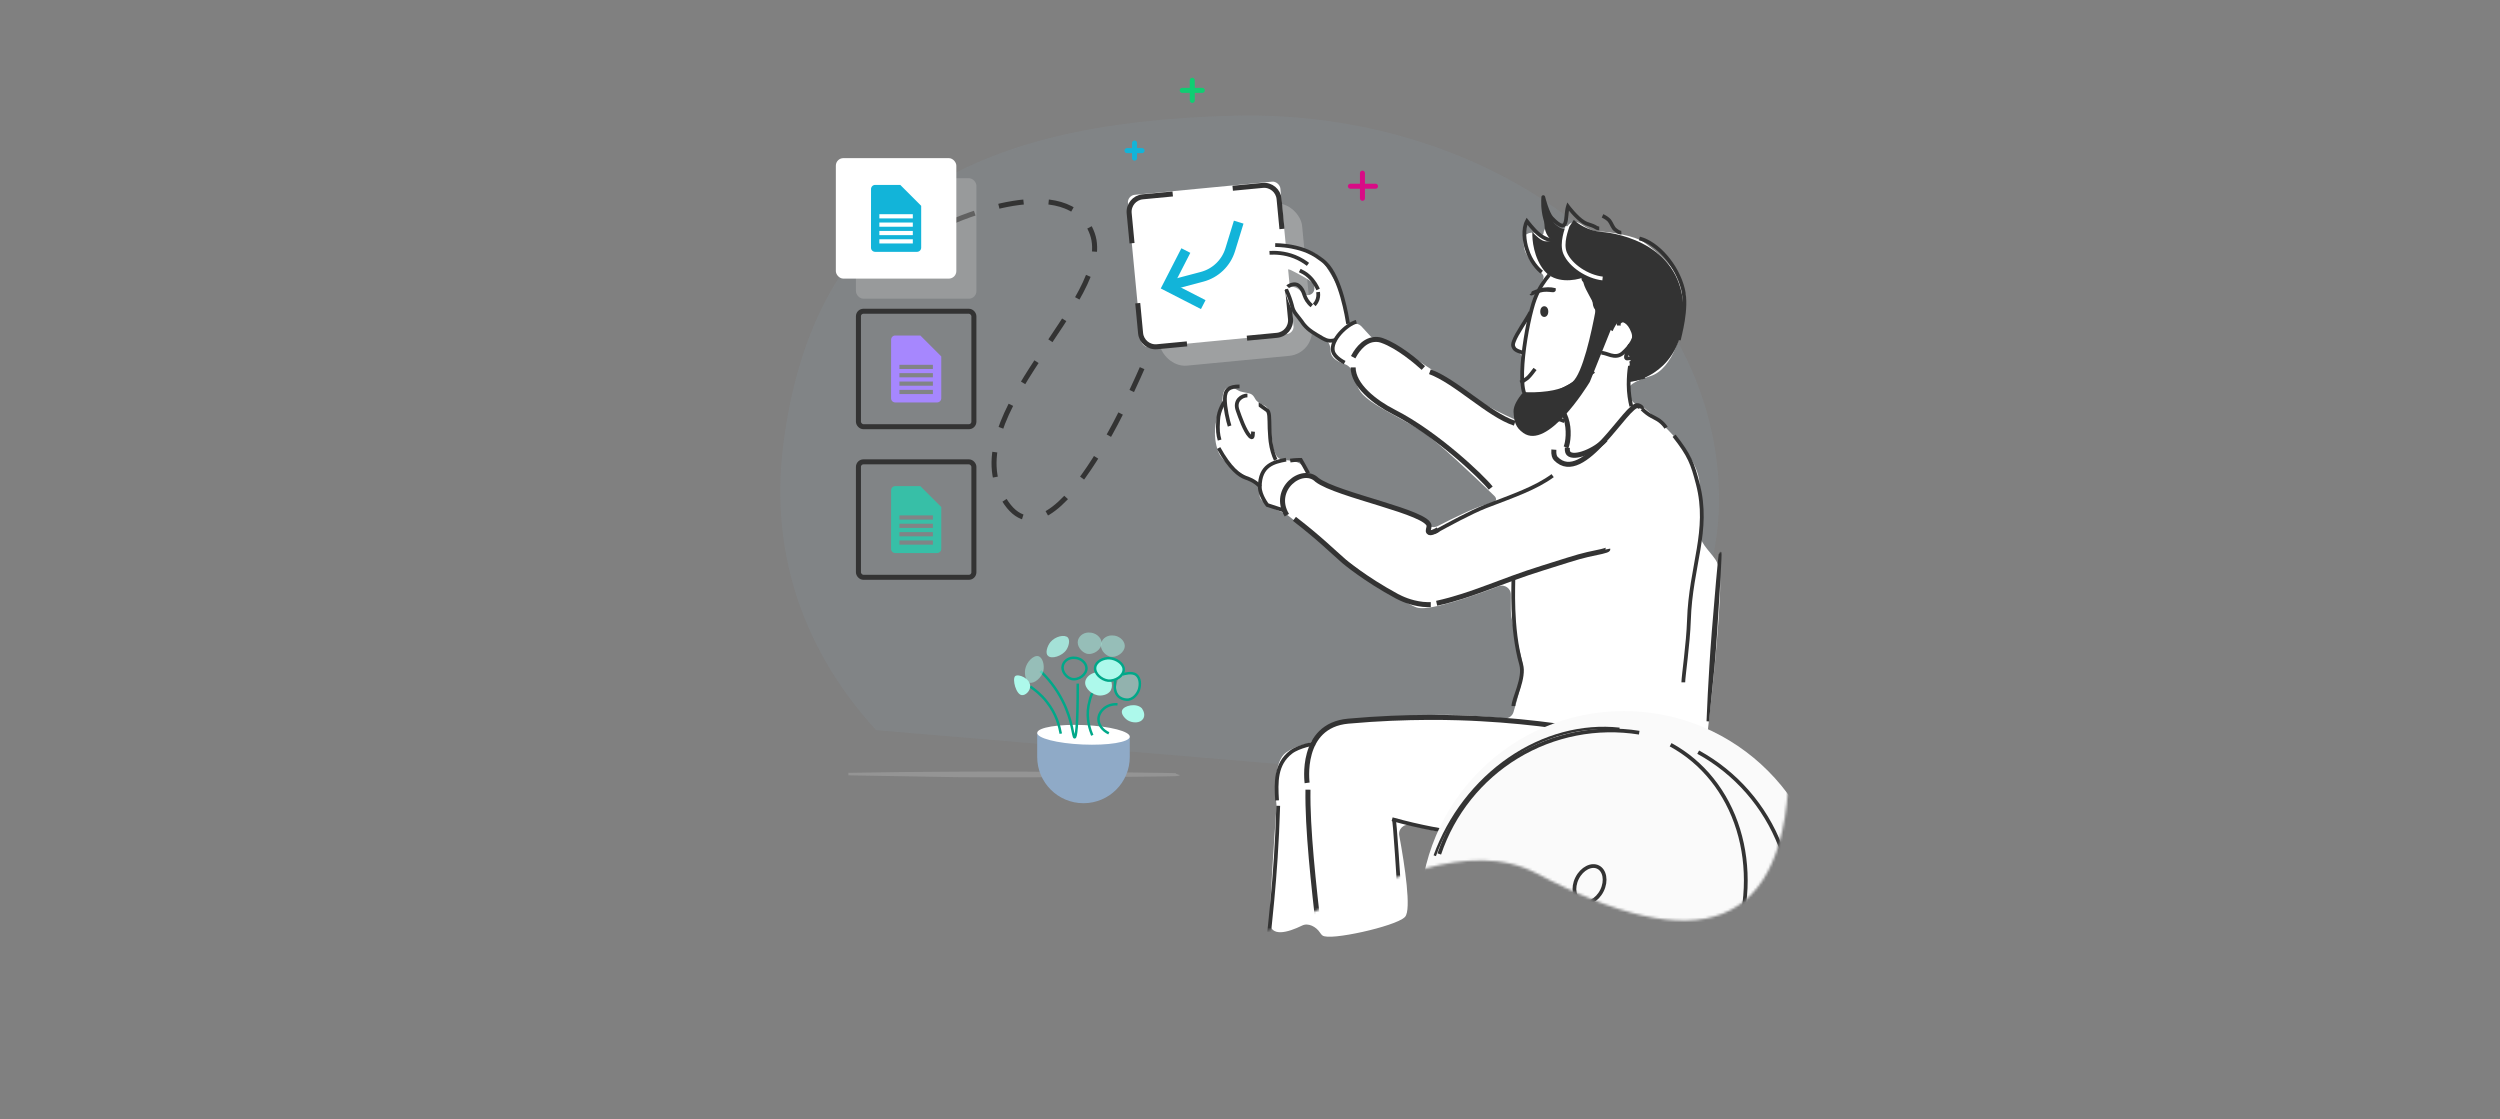 <svg width="996" height="446" viewBox="0 0 996 446" fill="none" xmlns="http://www.w3.org/2000/svg">
<rect x="0" y="0" width="996" height="446" fill="#808080" stroke="none"/>
<path opacity="0.1" fill-rule="evenodd" clip-rule="evenodd" d="M619.953 313.696C659.091 283.922 686.029 241.27 684.832 195.814C682.582 110.371 595.82 43.343 491.042 46.101C386.265 48.86 324.061 82.396 312.052 177.202C306.288 222.709 321.938 261.349 349.054 290.904L619.953 313.696Z" fill="#8FAAC7"/>
<path d="M379 88.5C379 88.5 425.835 67.048 435.177 93.163C444.52 119.277 379.655 165.439 400 199C420.345 232.561 457 142 457 142" stroke="#333333" stroke-width="2" stroke-dasharray="10 10"/>
<path d="M338 308.394C338 308.394 341.559 308.343 348.677 308.241C355.796 308.139 359.355 308.088 359.355 308.088C359.355 308.088 366.561 308.033 380.973 307.922C395.385 307.811 417.471 307.907 447.23 308.21C476.989 308.514 476.989 308.778 447.229 309.004C417.469 309.23 395.383 309.269 380.971 309.12L338 308.394Z" fill="#949494" stroke="#949494"/>
<rect opacity="0.3" x="341" y="71" width="48" height="48" rx="3" fill="#CCCCCC"/>
<rect x="333" y="63" width="48" height="48" rx="3" fill="white"/>
<path fill-rule="evenodd" clip-rule="evenodd" d="M348.667 73.667C347.75 73.667 347.017 74.417 347.017 75.333L347 98.667C347 99.583 347.733 100.333 348.667 100.333H365.333C366.25 100.333 367 99.583 367 98.667V82L358.667 73.667H348.667ZM350.333 85.333H363.667V87H350.333V85.333ZM363.667 88.667H350.333V90.333H363.667V88.667ZM350.333 92H363.667V93.667H350.333V92ZM363.667 95.333H350.333V97H363.667V95.333Z" fill="#12B4D9"/>
<rect x="342" y="124" width="46" height="46" rx="2" stroke="#333333" stroke-width="2"/>
<path fill-rule="evenodd" clip-rule="evenodd" d="M356.667 133.667C355.75 133.667 355.017 134.417 355.017 135.333L355 158.667C355 159.583 355.733 160.333 356.667 160.333H373.333C374.25 160.333 375 159.583 375 158.667V142L366.667 133.667H356.667ZM358.333 145.333H371.667V147H358.333V145.333ZM371.667 148.667H358.333V150.333H371.667V148.667ZM358.333 152H371.667V153.667H358.333V152ZM371.667 155.333H358.333V157H371.667V155.333Z" fill="#A687FE"/>
<rect x="342" y="184" width="46" height="46" rx="2" stroke="#333333" stroke-width="2"/>
<path fill-rule="evenodd" clip-rule="evenodd" d="M356.667 193.667C355.75 193.667 355.017 194.417 355.017 195.333L355 218.667C355 219.583 355.733 220.333 356.667 220.333H373.333C374.25 220.333 375 219.583 375 218.667V202L366.667 193.667H356.667ZM358.333 205.333H371.667V207H358.333V205.333ZM371.667 208.667H358.333V210.333H371.667V208.667ZM358.333 212H371.667V213.667H358.333V212ZM371.667 215.333H358.333V217H371.667V215.333Z" fill="#37BFA7"/>
<path d="M413.22 292.033L450.102 293.491V301.559C450.102 311.744 441.845 320 431.661 320V320C421.476 320 413.22 311.744 413.22 301.559V292.033Z" fill="#8FAAC7"/>
<path d="M450.098 293.553C449.908 295.69 441.498 297.058 431.316 296.609C421.133 296.161 413.033 294.064 413.224 291.927C413.414 289.79 421.823 288.421 432.006 288.87C442.189 289.319 450.289 291.415 450.098 293.553Z" fill="white"/>
<path d="M414.532 267.36C417.215 269.927 420.613 273.852 423.296 279.136C427.41 287.138 427.41 293.78 428.126 293.78C428.662 293.78 429.378 289.855 429.378 272.342" stroke="#00A889" stroke-miterlimit="10"/>
<path d="M422.614 292.294C422.12 289.652 420.965 284.533 417.006 279.579C414.697 276.607 412.222 274.791 410.408 273.47" stroke="#00A889" stroke-miterlimit="10"/>
<path opacity="0.5" d="M429.485 254.99C428.825 257.302 430.805 259.779 432.949 260.439C435.753 261.1 439.052 258.623 438.887 255.981C438.723 253.834 436.413 252.018 434.104 252.018C432.289 251.853 430.145 252.843 429.485 254.99Z" fill="#ADF9EB"/>
<path opacity="0.5" d="M438.705 256.143C438.045 258.454 440.025 260.931 442.169 261.592C444.974 262.252 448.273 259.775 448.108 257.133C447.943 254.987 445.633 253.17 443.324 253.17C441.509 253.005 439.365 253.996 438.705 256.143Z" fill="#ADF9EB"/>
<path d="M436.306 265.874C436.636 263.397 439.77 262.076 442.079 262.241C444.554 262.406 447.523 264.223 447.688 266.534C447.853 269.176 444.389 271.488 441.419 271.158C438.78 270.828 435.976 268.351 436.306 265.874Z" fill="#ADF9EB"/>
<path d="M432.347 271.653C432.017 274.295 435.316 277.103 438.285 277.103C438.45 277.103 441.419 277.103 442.574 274.956C443.729 272.644 442.409 269.507 440.1 268.351C436.965 266.7 432.677 268.846 432.347 271.653Z" fill="#ADF9EB"/>
<path opacity="0.4" d="M444.553 273.965C444.718 276.607 446.698 278.589 448.842 278.754C451.481 278.919 453.296 276.277 453.791 274.626C454.286 272.974 454.451 270.167 452.636 268.846C451.317 268.021 447.335 268.192 445.491 269.865" fill="#ADF9EB"/>
<path d="M447.028 283.047C446.533 284.368 448.017 286.185 449.337 287.01C451.316 288.166 454.286 288.166 455.44 286.35C456.265 285.029 455.77 283.377 454.945 282.222C452.801 279.91 447.687 281.066 447.028 283.047Z" fill="#ADF9EB"/>
<path opacity="0.8" d="M417.501 261.251C418.821 262.737 423.274 261.416 424.924 258.774C425.749 257.453 426.409 255.141 425.419 253.985C424.099 252.664 420.47 253.49 418.491 255.801C417.171 257.453 416.346 260.26 417.501 261.251Z" fill="#ADF9EB"/>
<path opacity="0.5" d="M415.686 267.195C416.181 264.883 415.356 261.911 413.707 261.416C411.727 260.92 408.923 263.727 408.428 266.7C408.098 268.516 408.593 271.323 410.078 271.984C412.057 272.479 415.027 270.002 415.686 267.195Z" fill="#ADF9EB"/>
<path d="M407.109 276.937C408.593 277.102 410.408 275.286 410.408 273.47C410.573 270.332 405.789 268.351 404.469 269.342C403.15 270.497 404.799 276.772 407.109 276.937Z" fill="#ADF9EB"/>
<path d="M435.151 292.955C434.326 290.973 432.677 286.515 433.666 281.066C434.161 278.754 434.459 277.69 435.119 276.203" stroke="#00A889" stroke-miterlimit="10"/>
<path d="M423.439 265.048C422.779 267.36 424.759 269.837 426.903 270.497C429.707 271.158 433.007 268.681 432.842 266.039C432.677 263.892 430.367 262.076 428.058 262.076C426.243 261.911 424.099 262.902 423.439 265.048Z" stroke="#00A889" stroke-miterlimit="10"/>
<path d="M436.306 265.874C436.636 263.397 439.77 262.076 442.079 262.241C444.554 262.406 447.523 264.223 447.688 266.534C447.853 269.176 444.389 271.488 441.419 271.158C438.78 270.828 435.976 268.351 436.306 265.874Z" stroke="#00A889" stroke-miterlimit="10"/>
<path d="M444.339 271.017C443.186 277.356 446.698 278.589 448.842 278.754C451.482 278.919 453.296 276.277 453.791 274.626C454.286 272.974 454.447 270.267 452.636 268.846C450.972 267.54 447.715 268.547 447.22 268.712" stroke="#00A889" stroke-miterlimit="10"/>
<path d="M441.749 292.153C439.275 290.997 437.625 288.851 437.625 286.539C437.625 283.401 440.925 280.264 445.213 280.594" stroke="#00A889" stroke-miterlimit="10"/>
<rect opacity="0.4" x="457.089" y="85.897" width="61" height="61" rx="10" transform="rotate(-5.464 457.089 85.897)" fill="#CCCCCC"/>
<rect x="449.089" y="77.897" width="61" height="61" rx="3" transform="rotate(-5.464 449.089 77.897)" fill="white"/>
<path d="M450.998 96.898L449.86 84.952C449.546 81.653 451.966 78.724 455.264 78.41L467.21 77.272" stroke="#333333" stroke-width="2"/>
<path d="M491.103 74.998L503.049 73.86C506.347 73.546 509.276 75.966 509.59 79.264L510.728 91.21" stroke="#333333" stroke-width="2"/>
<path d="M513.002 115.102L514.14 127.048C514.454 130.347 512.034 133.276 508.736 133.59L496.79 134.727" stroke="#333333" stroke-width="2"/>
<path d="M472.898 137.002L460.952 138.14C457.653 138.454 454.724 136.034 454.41 132.736L453.273 120.79" stroke="#333333" stroke-width="2"/>
<path d="M472.441 99.821L465.139 114.057L479.375 121.359" stroke="#12B4D9" stroke-width="4"/>
<path d="M493.5 88.5L490.114 99.506C488.489 104.789 484.252 108.858 478.909 110.27L465.619 113.782" stroke="#12B4D9" stroke-width="4"/>
<path d="M565.18 241.7C570.3 242.606 586.097 237.24 596.881 233.097C599.537 232.076 602.423 234.02 602.423 236.865V243.05C602.423 248.9 607.359 261.95 607.359 266.9C607.359 270.148 605.146 278.258 603.442 283.884C602.871 285.77 600.991 286.929 599.033 286.705C594.822 286.224 587.827 285.616 579.09 285.35C564.282 284.9 546.334 287.15 535.564 288.5C530.501 289.135 527.566 291.044 525.976 292.968C524.558 294.683 522.511 296.503 520.331 296.949C518.077 297.41 515.316 298.37 512.68 300.2C508.125 303.363 508.329 314.786 509.037 320.492C509.071 320.765 509.081 321.03 509.06 321.305C508.154 333.772 506.398 359.772 506.398 367.25C506.398 372.777 512.793 371.105 518.571 368.281C521.28 366.958 524.662 368.769 526.313 371.292C526.533 371.628 526.775 371.935 527.039 372.2C529.282 374.45 555.757 368.6 559.346 365C561.769 362.57 559.252 345.236 556.969 332.94C556.433 330.056 559.037 327.537 561.892 328.209C570.576 330.255 583.223 333.159 591.654 334.85C605.116 337.55 657.616 340.25 668.834 337.55C677.808 335.39 679.752 307.25 679.603 293.45C681.846 274.55 685.975 234.86 684.539 227.3C684.313 226.113 684.011 225.14 683.654 224.348C682.242 221.22 676.896 217.016 677.05 213.588C677.366 206.56 677.416 197.758 676.462 191.3C674.667 179.15 657.167 165.2 655.372 163.4C654.884 162.911 654.21 162.581 653.48 162.365C651.371 161.739 649.332 160.285 649.075 158.1L648.641 154.4C648.492 153.65 649.987 151.61 657.167 149.45C666.141 146.75 670.18 131.9 671.077 120.65C671.975 109.4 657.616 99.05 654.475 96.8C651.334 94.55 641.462 92.75 636.975 92.75C634.595 92.75 631.688 91.168 629.433 89.576C627.94 88.522 625.781 88.851 624.862 90.431C624.104 91.734 622.463 92.223 621.115 91.547L619.353 90.664C617.805 89.888 615.936 90.747 615.516 92.428C615.463 92.642 615.447 92.864 615.403 93.08C615.257 93.795 614.601 94.582 612.744 93.65C610.637 92.594 607.35 93.282 607.432 95.637C607.475 96.871 607.588 98.058 607.808 99.05C608.444 101.923 612.185 106.187 614.589 108.58C615.135 109.124 615.552 109.811 615.447 110.574C615.331 111.416 614.968 112.58 614.09 113.9C612.737 115.936 610.48 122.66 609.349 126.316C609.218 126.736 609.022 127.132 608.768 127.491C606.738 130.354 603.321 135.5 603.321 136.85C603.321 137.717 604.189 138.737 605.141 139.575C606.174 140.484 606.91 141.736 606.91 143.114V156.65C606.91 159.53 611.697 159.65 614.09 159.35C615.137 159.35 617.59 159.53 619.026 160.25C619.898 160.687 621.256 162.475 622.455 164.281C623.616 166.03 622.802 167.808 620.737 167.433C619.782 167.259 618.622 166.979 617.231 166.55C613.574 165.422 609.494 166.43 606.892 167.497C605.742 167.969 604.445 168.073 603.307 167.572C599.163 165.746 592.234 162.438 587.616 159.35C580.885 154.85 560.693 141.35 557.103 139.1C554.628 137.549 550.197 136.109 547.488 135.356C546.736 135.148 546.052 134.744 545.523 134.17L541.99 130.331C541.346 129.631 540.377 129.328 539.448 129.534C538.037 129.849 536.638 128.979 536.371 127.558C536.084 126.03 535.77 124.064 535.564 122C535.116 117.5 527.487 105.35 525.244 102.65C523 99.95 512.231 97.7 508.193 97.25C507.043 97.122 506.427 97.37 506.152 97.804C505.131 99.41 505.889 101.83 504.434 103.057C504.047 103.383 503.648 103.706 503.257 104C502.221 104.779 502.99 105.916 503.948 106.772C504.616 107.367 505.535 107.549 506.425 107.455L512.453 106.819C513.188 106.741 513.93 106.867 514.593 107.194C517.935 108.843 523.25 111.702 523.898 113C524.105 113.416 524.168 114.141 524.138 115.02C524.031 118.131 520.246 119.141 518.218 116.779L518.064 116.6C517.132 115.509 516.109 114.997 515.165 114.816C513.408 114.48 512.522 116.451 513.093 118.147C513.993 120.82 515.412 124.238 517.167 126.5C519.68 129.74 525.693 133.55 528.385 135.05C529.133 135.35 530.628 136.76 530.628 140C530.628 142.206 533.264 143.703 535.843 144.576C537.707 145.206 539.188 146.859 539.636 148.775C540.033 150.471 540.718 152.586 541.846 154.85C544.539 160.25 558.898 166.1 566.975 171.5C572.964 175.504 587.64 189.355 595.709 197.211C596.803 198.276 596.883 199.746 595.494 200.377C594.602 200.782 593.357 201.223 591.654 201.65C588.012 202.563 578.981 206.972 573.023 210.035C571.327 210.907 569.256 210.475 567.894 209.142C566.309 207.591 564.292 205.929 562.487 205.25C558.898 203.9 544.987 199.4 539.154 197.6C534.835 196.267 526.851 192.519 522.603 190.422C521.978 190.114 521.454 189.643 521.048 189.077C520.291 188.022 519.144 186.533 518.064 185.45C517.003 184.386 513.917 183.912 511.412 183.737C509.978 183.636 508.642 182.883 507.98 181.608C507.501 180.686 507.04 179.731 506.846 179.15C506.398 177.8 505.5 166.1 505.052 163.85C504.846 162.817 503.891 162.13 502.874 161.704C501.629 161.181 500.397 160.437 499.709 159.274C499.563 159.028 499.4 158.754 499.218 158.45C498.837 157.812 498.331 157.457 497.797 157.284C496.248 156.782 494.398 156.809 493.005 155.968C491.784 155.231 490.389 154.641 489.346 154.85C487.912 155.138 487.528 157.744 487.509 159.774C487.5 160.667 487.281 161.554 486.894 162.359C486.555 163.064 486.147 164.026 485.757 165.2C484.859 167.9 483.513 173.3 485.757 179.6C487.292 183.912 494.848 188.531 499.997 191.091C501.418 191.797 502.359 193.225 502.359 194.813V197.6C502.359 199.648 508.542 202.666 512.116 204.125C512.49 204.277 512.83 204.471 513.145 204.723C528.279 216.845 559.14 240.631 565.18 241.7Z" fill="white" stroke="white"/>
<path d="M615.293 107.899C619.554 113.027 627.366 111.816 630.739 110.57C630.207 113.24 632.87 116.979 634.467 120.184C635.746 122.748 636.065 126.593 636.065 128.196L642.457 131.935C642.989 130.688 644.267 128.196 645.12 128.196C646.185 128.196 648.315 128.196 649.913 132.469C651.191 135.887 648.315 138.878 646.717 139.947L649.913 142.617L648.848 146.89C648.422 148.599 648.67 151.163 648.848 152.231C656.127 151.519 670.685 144.86 670.685 123.923C670.685 97.751 645.12 92.944 638.196 92.409C632.657 91.982 628.431 89.027 627.011 87.602L624.88 90.807C624.348 91.341 622.644 91.875 620.087 89.739C617.53 87.602 616.181 82.795 615.826 80.659C615.649 81.727 615.293 84.932 615.293 89.205C615.293 93.478 617.779 95.614 619.022 96.148H615.826C614.122 96.148 611.565 93.656 610.5 92.409C610.322 95.436 611.033 102.771 615.293 107.899Z" fill="#333333"/>
<mask id="mask0_3978_8781" style="mask-type:alpha" maskUnits="userSpaceOnUse" x="463" y="62" width="250" height="312">
<path d="M712.808 302C712.808 372.696 675.603 381.359 612.233 347.986C558.64 319.762 471.815 418.682 471.815 347.986C471.815 219.979 417.563 57.685 590.806 62.714C701.543 65.929 712.808 173.994 712.808 302Z" fill="#C4C4C4"/>
</mask>
<g mask="url(#mask0_3978_8781)">
<path d="M617.221 109.501C615.467 111.573 613.086 114.81 611.457 119.213C608.339 127.413 603.027 157.823 609.435 159.175C616.364 160.636 635 147.902 635 147.902" stroke="#333333" stroke-width="1.5" stroke-miterlimit="10"/>
<path d="M618.085 115.252C618.085 115.252 617.907 115.244 617.552 115.228C617.197 115.211 617.019 115.203 617.019 115.203C617.019 115.203 616.82 115.205 616.422 115.208C616.025 115.212 615.587 115.246 615.109 115.31C614.631 115.374 614.03 115.514 613.307 115.729C612.584 115.945 611.749 116.254 610.804 116.657C609.859 117.06 609.863 117.078 610.818 116.709C611.773 116.34 612.594 116.063 613.281 115.878C613.969 115.692 614.536 115.577 614.985 115.532C615.433 115.487 615.845 115.47 616.22 115.482C616.595 115.494 616.95 115.514 617.286 115.544C617.621 115.573 617.94 115.605 618.242 115.638C618.543 115.671 618.722 115.685 618.777 115.679C618.832 115.673 618.886 115.658 618.939 115.633C618.992 115.609 619.034 115.579 619.064 115.544C619.095 115.51 619.108 115.477 619.104 115.446L618.085 115.252Z" fill="#333333" stroke="#333333" stroke-width="1.5"/>
<path d="M609.722 124.38C608.167 127.494 604.223 132.798 603.084 136.069C602.938 136.488 602.794 136.919 602.792 137.347C602.79 137.854 602.988 138.306 603.227 138.704C603.866 139.769 606.012 140.245 607.139 140.65" stroke="#333333" stroke-width="1.5"/>
<ellipse cx="615.239" cy="124.136" rx="1.598" ry="2.136" fill="#333333"/>
<path d="M637.872 140.623C639.847 140.246 643.404 143.45 646.565 140.623C647.553 139.681 651.702 136.101 651.307 131.767C651.307 131.202 650.912 128.375 648.936 127.622C647.553 127.056 645.379 127.622 644.984 128.752C644.787 129.129 644.984 129.506 644.984 129.694" stroke="#333333" stroke-width="1.5" stroke-miterlimit="10"/>
<path d="M614.244 108.433C612.766 107.267 609.811 104.234 608.333 99.335C607.287 96.165 606.67 91.287 608.333 88.136C612.56 93.475 615.992 97.177 623.282 95.46" stroke="#333333" stroke-width="1.5" stroke-miterlimit="10"/>
<path d="M652.94 100.956C654.428 102.033 655.146 103.309 655.44 104.149C655.862 105.031 655.247 106.797 656.047 108.695" stroke="#333333" stroke-width="1.5" stroke-miterlimit="10"/>
<path d="M653.128 95C660.254 96.763 668.163 105.639 670.503 115.25C672.389 122.996 669.042 134.158 668.829 135.5" stroke="#333333" stroke-width="1.5" stroke-miterlimit="10"/>
<path d="M666.957 134.071C666.198 136.598 665.314 138.62 664.555 140.01C662.786 143.421 661.269 144.559 660.511 145.19C660.132 145.443 659.753 145.696 659.5 145.822" stroke="#333333" stroke-width="1.5" stroke-miterlimit="10"/>
<path d="M655.239 150.095C654.307 150.362 653.109 150.629 651.644 150.829C650.579 150.963 649.647 151.096 648.848 151.163" stroke="#333333" stroke-width="1.5" stroke-miterlimit="10"/>
<path d="M649.407 137.276C647.705 141.282 647.574 142.484 647.967 142.751C648.36 143.018 649.014 142.484 650.062 142.884C650.193 142.884 650.978 143.151 650.978 143.685C650.978 144.086 650.324 144.487 649.276 144.754" stroke="#333333" stroke-width="1.5" stroke-miterlimit="10"/>
<path d="M617.957 107.365C618.947 108.33 620.558 109.57 622.539 110.122C623.406 110.397 625.017 110.811 626.998 110.26C628.609 109.846 630.219 108.881 630.591 109.433C630.591 109.433 630.714 109.708 630.714 110.26C630.838 111.224 630.838 111.224 630.962 111.5C631.21 111.914 631.581 111.776 631.953 112.327C632.201 112.741 632.077 112.879 632.448 113.706C632.572 114.119 632.82 114.808 633.315 115.36C633.563 115.635 633.811 115.773 633.935 115.911" stroke="#333333" stroke-width="1.5" stroke-miterlimit="10"/>
<path d="M633.935 116.979C634.617 117.849 634.958 118.718 635.071 119.339C635.412 120.581 635.185 121.203 635.64 122.196C636.094 123.066 636.436 122.942 636.777 123.811C636.777 123.935 637.572 125.674 636.777 126.916C636.549 127.289 636.094 127.538 635.867 127.662" stroke="#333333" stroke-width="1.5" stroke-miterlimit="10"/>
<path d="M638.446 86C639.711 86.573 640.633 87.29 641.096 87.799C642.255 89.222 642.385 90.777 643.767 91.703C644.575 92.368 645.379 92.733 645.951 92.692" stroke="#333333" stroke-width="1.5" stroke-miterlimit="10"/>
<path d="M617.957 158.641C620.674 161.224 622.586 163.06 623.882 166.772C625.359 171.003 624.733 176.438 623.882 178.25" stroke="#333333" stroke-width="2" stroke-miterlimit="10"/>
<path d="M624.431 178.37C624.326 179.741 624.641 180.373 624.956 180.69C627.163 182.905 635.464 179.635 639.667 175.1" stroke="#333333" stroke-width="2" stroke-miterlimit="10"/>
<path d="M619.057 179.137C618.899 181.243 619.372 182.214 619.844 182.7C630.777 193.947 648.429 160.216 652.595 161.644C654.263 162.216 654.012 162.94 654.012 162.94" stroke="#333333" stroke-width="2" stroke-miterlimit="10"/>
<path d="M649.913 161.846C649.38 159.649 648.848 156.677 648.848 153.188C648.848 150.216 649.061 147.76 649.38 145.822" stroke="#333333" stroke-width="1.5" stroke-miterlimit="10"/>
<path d="M654.174 162.914C655.561 164.249 656.823 165.184 657.832 165.718C659.22 166.519 659.976 166.786 661.112 167.588C662.373 168.522 663.256 169.591 663.761 170.392" stroke="#333333" stroke-width="1.5" stroke-miterlimit="10"/>
<path d="M666.957 173.596C673.133 181.407 674.307 184.709 676.41 192.803C681.261 211.479 673.551 225.436 672.872 247.1C672.58 256.409 670.628 269.545 670.628 271.85" stroke="#333333" stroke-width="1.5" stroke-miterlimit="10"/>
<path d="M623.283 167.807C621.685 167.134 618.888 166.237 615.293 166.125C610.367 166.013 606.772 167.47 605.174 168.255" stroke="#333333" stroke-width="1.5" stroke-miterlimit="10"/>
<path d="M603.447 168.624C592.995 165.158 580.036 151.9 569.667 148.1" stroke="#333333" stroke-width="2" stroke-miterlimit="10"/>
<path d="M571.461 212C577.455 208.739 585.521 204.296 591.839 201.764C602.957 197.504 611.846 194.45 618.577 189.5" stroke="#333333" stroke-width="1.5" stroke-miterlimit="10"/>
<path d="M572.359 240.35C586.724 237.186 598.067 231.4 614.727 226.25C621.653 224.109 628.425 221.825 632.511 220.925C636.476 220.025 640.682 219.35 640.561 218.75" stroke="#333333" stroke-width="2" stroke-miterlimit="10"/>
<path d="M602.941 230C603.035 232.315 601.859 250.082 606.013 264.65C607.588 270.174 602.941 278.229 602.941 281.3" stroke="#333333" stroke-width="1.5" stroke-miterlimit="10"/>
<path d="M645.371 293.566C630.301 290.434 611.493 287.511 589.872 286.334C580.663 285.807 561.191 285.143 537.164 287.306C517.615 289.066 520.756 311.9 520.756 311.9" stroke="#333333" stroke-width="2" stroke-miterlimit="10"/>
<path d="M554.625 326.361C565.927 329.506 575.775 331.234 583.49 332.117C590.964 333.021 603.942 334.482 620.666 332.927C631.731 331.855 640.903 329.917 647.778 328.046" stroke="#333333" stroke-width="1.5" stroke-miterlimit="10"/>
<path d="M539.089 142.31C539.938 140.727 542.807 135.656 547.487 135.254C548.873 135.11 549.961 135.412 550.653 135.663C557.004 137.895 564.253 144.072 567.063 146.612" stroke="#333333" stroke-width="2" stroke-miterlimit="10"/>
<path d="M539.09 146.373C539.09 153.5 547.679 160.25 555.324 164.132C572.398 172.803 590.592 190.231 593.897 194.45" stroke="#333333" stroke-width="2" stroke-miterlimit="10"/>
<path d="M532.13 135.395C531.539 135.613 530.55 135.846 529.434 135.73C528.435 135.571 527.631 135.208 526.944 134.802C523.352 132.697 521.497 131.666 519.612 129.458C519.162 128.965 519.366 129.153 518.541 128.006C516.69 125.522 515.918 124.883 515.245 123.416C514.989 122.718 514.903 122.486 514.68 121.513C514.286 120.074 513.637 117.938 512.419 115.353" stroke="#333333" stroke-width="1.5" stroke-miterlimit="10"/>
<path d="M513.006 114.225C513.203 114.022 514.955 112.856 516.652 113.397C517.3 113.677 517.707 114.045 518.157 114.528C519.14 115.721 519.44 116.908 519.733 117.708C520.153 118.85 520.818 120.291 522.611 121.834" stroke="#333333" stroke-width="1.5" stroke-miterlimit="10"/>
<path d="M523.61 121.465C523.987 121.066 524.511 120.352 524.909 119.294C525.337 117.965 525.189 116.849 525.137 116.348" stroke="#333333" stroke-width="1.5" stroke-miterlimit="10"/>
<path d="M525.137 115.319C524.585 114.157 523.567 112.074 521.462 110.119C520.111 108.842 518.758 108.249 517.826 107.773" stroke="#333333" stroke-width="1.5" stroke-miterlimit="10"/>
<path d="M521.088 105.321C519.789 104.356 518.168 103.247 515.792 102.285C511.685 100.65 507.892 100.605 505.78 100.729" stroke="#333333" stroke-width="1.5" stroke-miterlimit="10"/>
<path d="M537.08 129.013C536.73 126.926 534.234 110.667 528.042 104.779C527.15 103.861 526.057 103.156 526.057 103.156C521.585 99.681 516.94 98.764 514.535 98.267C513.042 97.987 510.848 97.689 508.042 97.616" stroke="#333333" stroke-width="1.5" stroke-miterlimit="10"/>
<path d="M515.696 206.712C525.926 214.621 530.587 219.378 535.537 223.682C535.537 223.682 543.787 230.661 556.492 237.523C558.307 238.454 561.772 240.198 566.887 240.78C568.207 240.896 569.197 240.896 570.022 240.896" stroke="#333333" stroke-width="2" stroke-miterlimit="10"/>
<path d="M572.949 210.982C571.534 211.873 569.733 212.636 569.218 212C568.703 211.491 569.347 210.474 569.347 209.583C569.475 204.114 532.674 197.301 524.698 191.195C518.899 185.412 506.398 194.9 512.68 205.25" stroke="#333333" stroke-width="2" stroke-miterlimit="10"/>
<path d="M521.205 188.6C520.587 187.345 518.214 183.2 518.214 183.2C518.214 183.2 515.98 183.2 514.026 183.494" stroke="#333333" stroke-width="1.5" stroke-miterlimit="10"/>
<path d="M512.384 183.135C507.448 184.035 501.91 185.385 501.91 194C501.91 197.387 504.898 201.2 504.898 201.2C504.898 201.2 511.28 203.32 511.782 203.45" stroke="#333333" stroke-width="1.5" stroke-miterlimit="10"/>
<path d="M540.372 128.201C536.475 129.243 529.916 135.561 531.077 140C531.714 142.433 535.261 144.233 535.708 144.462" stroke="#333333" stroke-width="1.5" stroke-miterlimit="10"/>
<path d="M508.239 183.211C507.34 181.303 506.569 178.887 506.184 175.962C505.927 174.054 505.927 172.019 505.799 170.748C505.67 166.551 505.927 163.88 504.514 163.244C504.257 163.117 501.718 161.15 501.461 161.15" stroke="#333333" stroke-width="1.5" stroke-miterlimit="10"/>
<path d="M499.218 171.95C499.063 173.332 499.362 175.184 497.835 173.673C495.899 171.582 494.012 166.167 493.083 163.499C491.636 159.56 494.731 157.55 496.974 157.55" stroke="#333333" stroke-width="1.5" stroke-miterlimit="10"/>
<path d="M493.833 153.95C489.872 153.95 488 155.085 488 158.9C488 162.461 489.23 167.823 489.872 169.73" stroke="#333333" stroke-width="1.5" stroke-miterlimit="10"/>
<path d="M488 159.8C488 159.8 485.436 163.253 485.308 167.45C485.051 171.519 485.248 173.037 485.89 175.326" stroke="#333333" stroke-width="1.5" stroke-miterlimit="10"/>
<path d="M485.504 178.505C490 186.644 493.725 189.442 496.294 190.332C497.064 190.587 499.89 191.477 502.074 193.893" stroke="#333333" stroke-width="1.5" stroke-miterlimit="10"/>
<path d="M559.399 384.143C556.683 343.027 555.74 327.38 555.303 326.568" stroke="#333333" stroke-width="1.5" stroke-miterlimit="10"/>
<path d="M521.096 314.605C520.58 345.618 530.964 402.325 529.543 424.101" stroke="#333333" stroke-width="2" stroke-miterlimit="10"/>
<path d="M523.897 296.15C523.897 296.15 517.476 297.214 514.324 299.65C508.15 304.42 508.331 311.673 508.785 318.878" stroke="#333333" stroke-width="1.5" stroke-miterlimit="10"/>
<path d="M509.245 321.028C508.384 351.116 505.386 371.35 504.801 380.801C504.29 390.04 501.361 402.315 499.724 411.323" stroke="#333333" stroke-width="1.5" stroke-miterlimit="10"/>
<path d="M646.936 446.321C691.828 446.321 728.22 409.825 728.22 364.805C728.22 319.785 691.828 283.29 646.936 283.29C602.044 283.29 565.651 319.785 565.651 364.805C565.651 409.825 602.044 446.321 646.936 446.321Z" fill="#FAFAFA"/>
<path d="M638.211 354.823C637.238 356.782 635.779 358.233 634.24 359.013C632.7 359.794 631.129 359.886 629.837 359.24C628.546 358.595 627.673 357.282 627.367 355.579C627.061 353.876 627.338 351.834 628.311 349.876C629.284 347.918 630.743 346.467 632.283 345.686C633.822 344.906 635.394 344.814 636.685 345.459C637.976 346.104 638.849 347.418 639.155 349.12C639.461 350.823 639.184 352.865 638.211 354.823Z" stroke="#333333" stroke-width="1.5"/>
<path d="M573.415 340.222C578.844 324.026 589.822 310.286 604.403 301.441C618.984 292.595 636.224 289.215 653.064 291.901" stroke="#333333" stroke-width="1.5"/>
<path d="M676.559 299.658C691.538 307.869 703.133 321.135 709.287 337.103C715.44 353.072 715.754 370.71 710.173 386.889" stroke="#333333" stroke-width="1.5"/>
<path d="M704.997 398.485C696.859 413.12 683.912 424.472 668.363 430.607C652.814 436.741 635.625 437.279 619.725 432.129C603.825 426.978 590.198 416.458 581.166 402.361C572.134 388.264 568.256 371.461 570.192 354.818" stroke="#333333" stroke-width="1.5"/>
<path d="M571.599 340.917C577.328 325.144 587.873 311.414 601.358 302.164C614.841 292.914 630.381 288.748 645.216 290.382" stroke="#333333"/>
<path d="M665.569 296.702C678.376 303.664 687.929 315.609 692.517 330.442C697.106 345.279 696.43 362.045 690.582 377.763" stroke="#333333" stroke-width="1.5"/>
<path d="M685.347 389.09C677.309 403.48 665.179 414.996 651.035 421.684C636.894 428.372 621.626 429.815 607.832 425.801C594.041 421.787 582.549 412.56 575.314 399.677C568.077 386.79 565.542 371.03 568.172 355.077" stroke="#333333" stroke-width="1.5"/>
<path d="M614.842 78.522L615.575 78.365C615.497 78.002 615.166 77.751 614.795 77.774C614.424 77.797 614.126 78.088 614.095 78.458L614.842 78.522ZM615.571 87.01L616.299 86.83L616.296 86.817L615.571 87.01ZM618.204 86.864L617.654 87.374L617.664 87.384L618.204 86.864ZM624.677 82.261L625.278 81.812L624.412 80.653L623.964 82.029L624.677 82.261ZM630.917 88.493L630.524 89.132L630.917 88.493ZM635.918 90.65L636.344 90.033L636.327 90.022L636.31 90.011L635.918 90.65ZM614.095 78.458C613.969 79.918 613.843 83.45 614.847 87.204L616.296 86.817C615.354 83.295 615.471 79.956 615.589 78.586L614.095 78.458ZM614.843 87.191C615.727 90.758 617.256 92.882 617.846 93.864L619.132 93.091C618.507 92.052 617.118 90.134 616.299 86.83L614.843 87.191ZM614.108 78.679C614.181 79.016 614.609 80.677 615.231 82.483C615.543 83.389 615.908 84.345 616.308 85.198C616.7 86.036 617.152 86.832 617.654 87.374L618.754 86.354C618.414 85.987 618.042 85.363 617.666 84.562C617.298 83.775 616.952 82.872 616.65 81.995C616.044 80.235 615.633 78.633 615.575 78.365L614.108 78.679ZM624.677 82.261C624.076 82.71 624.076 82.71 624.076 82.71C624.076 82.71 624.076 82.71 624.076 82.71C624.076 82.71 624.077 82.711 624.077 82.711C624.077 82.712 624.078 82.713 624.079 82.714C624.081 82.717 624.084 82.72 624.087 82.725C624.094 82.734 624.104 82.747 624.117 82.764C624.143 82.799 624.181 82.849 624.231 82.913C624.33 83.041 624.473 83.225 624.655 83.451C625.017 83.902 625.531 84.523 626.138 85.201C627.34 86.543 628.96 88.17 630.524 89.132L631.309 87.854C629.941 87.013 628.441 85.524 627.256 84.201C626.67 83.547 626.174 82.947 625.824 82.512C625.65 82.294 625.512 82.118 625.418 81.997C625.372 81.936 625.336 81.889 625.312 81.858C625.3 81.842 625.291 81.831 625.286 81.823C625.283 81.819 625.281 81.816 625.279 81.814C625.279 81.814 625.278 81.813 625.278 81.813C625.278 81.812 625.278 81.812 625.278 81.812C625.278 81.812 625.278 81.812 625.278 81.812C625.278 81.812 625.278 81.812 624.677 82.261ZM635.492 91.267C636.178 91.742 636.867 91.735 637.13 91.735V90.235C636.908 90.235 636.627 90.229 636.344 90.033L635.492 91.267ZM630.524 89.132C631.517 89.742 632.34 89.993 633.109 90.237C633.865 90.477 634.591 90.716 635.526 91.29L636.31 90.011C635.216 89.34 634.348 89.057 633.563 88.808C632.793 88.563 632.129 88.358 631.309 87.854L630.524 89.132ZM617.664 87.384C618.562 88.317 619.334 89.026 620.002 89.536C620.661 90.04 621.261 90.384 621.812 90.536C622.39 90.695 622.954 90.65 623.432 90.323C623.876 90.02 624.134 89.549 624.3 89.095C624.625 88.203 624.736 86.95 624.848 85.798C624.967 84.584 625.09 83.416 625.39 82.493L623.964 82.029C623.603 83.136 623.47 84.477 623.355 85.653C623.235 86.891 623.135 87.912 622.891 88.581C622.771 88.907 622.655 89.038 622.587 89.085C622.553 89.107 622.468 89.16 622.21 89.089C621.927 89.011 621.506 88.798 620.913 88.344C620.327 87.897 619.613 87.246 618.744 86.344L617.664 87.384Z" fill="#333333"/>
<path d="M638.463 110.944C632.507 110.28 625.734 105.895 623.567 100.917C621.82 96.905 624.336 90.898 624.481 90.183" stroke="white" stroke-width="1.5" stroke-miterlimit="10"/>
<path d="M680.378 287.369C680.378 287.369 680.461 285.558 680.627 281.935C680.794 278.312 680.877 276.5 680.877 276.5C680.877 276.5 681.087 272.83 681.509 265.488C681.93 258.146 682.813 246.878 684.157 231.683C685.501 216.488 685.737 216.47 684.864 231.631C683.991 246.791 683.228 258.051 682.576 265.409L680.378 287.369Z" fill="#333333" stroke="#333333"/>
<path d="M603 164C602.879 161.444 605.145 158.328 606.281 156.934C606.667 156.461 607.262 156.227 607.873 156.252C611.089 156.381 621.537 156.443 626.5 152.15C630.527 148.667 634.011 132.678 635.774 123.17C636.144 121.171 638.979 120.859 639.746 122.741L642.194 128.75C642.39 129.231 642.391 129.769 642.198 130.251L633.443 152.004C633.404 152.101 633.366 152.182 633.311 152.271C632.112 154.236 616.542 179.317 606.91 172.5C603.722 170.244 603.184 167.901 603 164Z" fill="#333333"/>
<path d="M611.557 147C610.952 147.834 609.547 149.683 608.771 150.401C607.995 151.12 606.426 152.026 605.739 152.389" stroke="#333333" stroke-width="1.5"/>
</g>
<line x1="538" y1="74.2" x2="548" y2="74.2" stroke="#D80C86" stroke-width="2" stroke-linecap="round"/>
<line x1="542.8" y1="69" x2="542.8" y2="79" stroke="#D80C86" stroke-width="2" stroke-linecap="round"/>
<line x1="449" y1="60" x2="455" y2="60" stroke="#12B4D9" stroke-width="2" stroke-linecap="round"/>
<line x1="452" y1="57" x2="452" y2="63" stroke="#12B4D9" stroke-width="2" stroke-linecap="round"/>
<line x1="471" y1="36" x2="479" y2="36" stroke="#0FCE72" stroke-width="2" stroke-linecap="round"/>
<line x1="475" y1="32" x2="475" y2="40" stroke="#0FCE72" stroke-width="2" stroke-linecap="round"/>
</svg>
